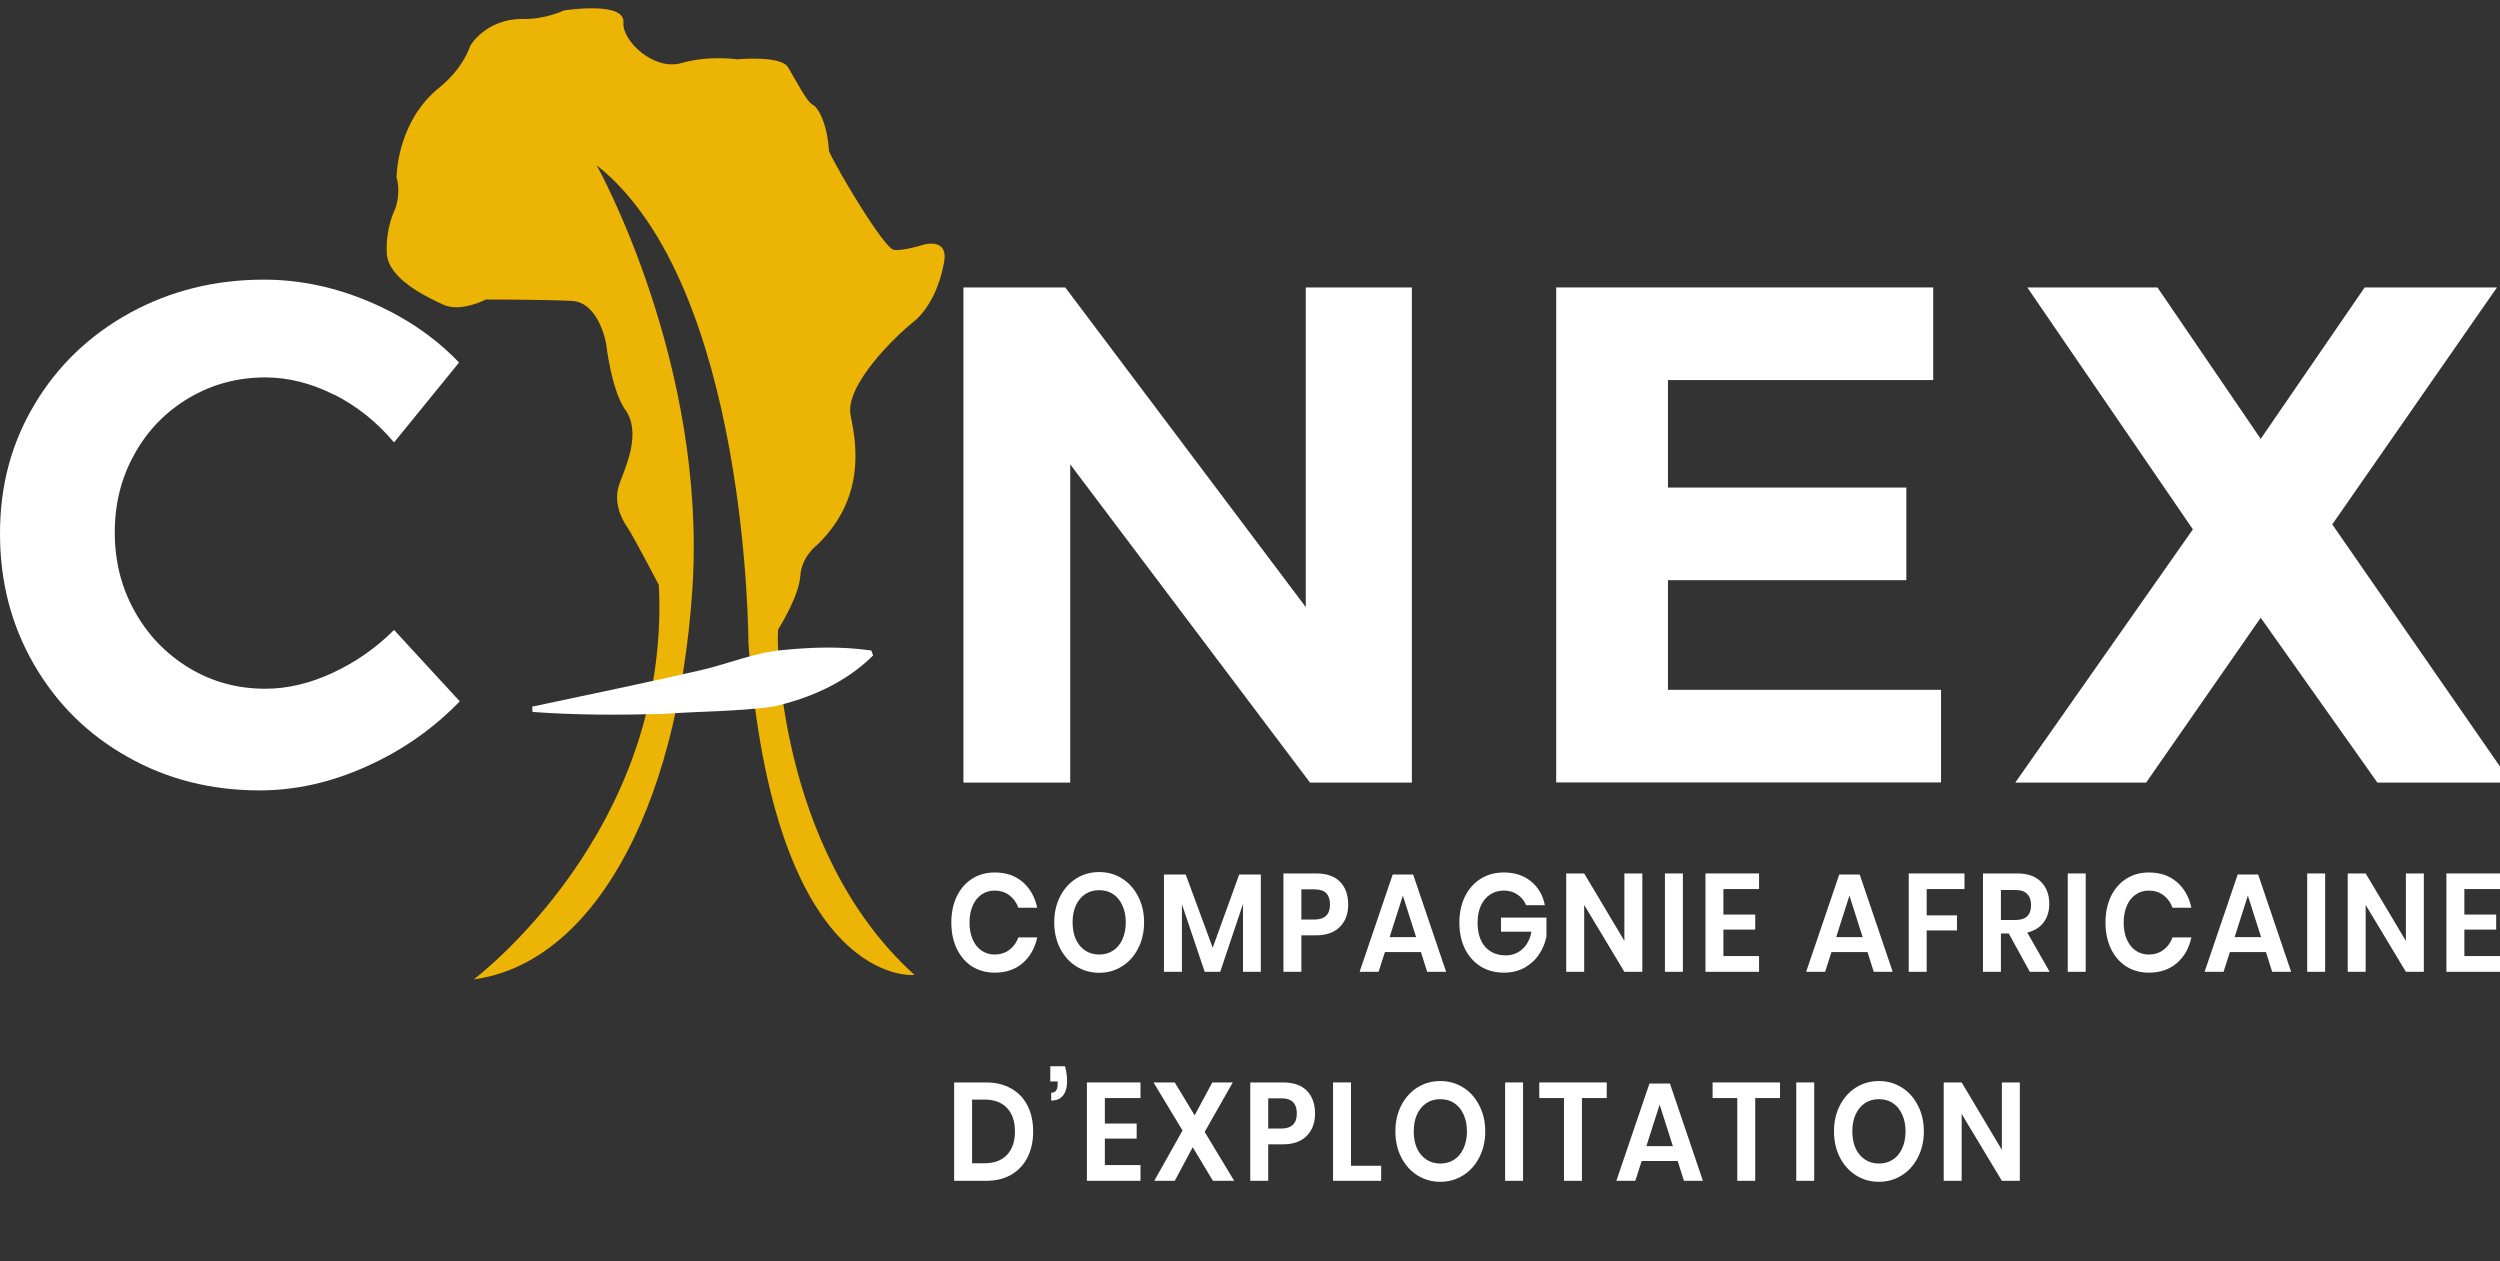 <svg width="113" height="57" viewBox="0 0 113 57" fill="none" xmlns="http://www.w3.org/2000/svg">
<rect x="0" y="0" width="113" height="57" fill="#333333" stroke="none"/>
<g clip-path="url(#clip0_693_2233)">
<path d="M15.105 17.843C14.073 17.323 13.032 17.059 11.992 17.059C10.735 17.059 9.582 17.371 8.541 17.987C7.501 18.604 6.676 19.444 6.084 20.517C5.483 21.581 5.187 22.766 5.187 24.063C5.187 25.36 5.483 26.553 6.084 27.625C6.676 28.698 7.501 29.555 8.541 30.187C9.582 30.819 10.735 31.131 11.992 31.131C12.992 31.131 14.009 30.891 15.041 30.411C16.074 29.931 16.995 29.29 17.811 28.474L20.781 31.7C19.588 32.933 18.187 33.917 16.578 34.638C14.969 35.366 13.352 35.726 11.735 35.726C9.542 35.726 7.549 35.222 5.756 34.205C3.962 33.197 2.562 31.804 1.537 30.035C0.512 28.266 0 26.296 0 24.119C0 21.942 0.52 20.012 1.569 18.267C2.61 16.522 4.051 15.146 5.868 14.145C7.693 13.144 9.71 12.64 11.928 12.64C13.544 12.64 15.146 12.976 16.723 13.649C18.299 14.321 19.644 15.233 20.749 16.386L17.811 19.997C17.043 19.084 16.146 18.363 15.105 17.835V17.843Z" fill="white"/>
<path d="M59.021 12.992H63.816V35.374H59.213L48.374 20.989V35.374H43.547V12.992H48.15L59.021 27.441V12.992Z" fill="white"/>
<path d="M70.34 12.992H87.382V17.179H75.391V22.038H86.166V26.224H75.391V31.18H87.735V35.366H70.34V12.992Z" fill="white"/>
<path d="M91.633 12.992H97.517L102.184 19.837L106.883 12.992H112.863L105.418 23.703L113.503 35.374H107.459L102.184 27.922L97.005 35.374H91.089L99.118 23.927L91.633 12.992Z" fill="white"/>
<path d="M17.923 8.053C17.923 8.053 17.899 5.507 19.892 3.93C20.973 3.042 21.253 2.073 21.253 2.073C21.253 2.073 21.942 0.857 23.607 0.857C24.631 0.889 25.488 0.472 25.488 0.472C25.488 0.472 28.282 0.032 28.178 1.025C28.122 1.857 29.562 3.21 30.803 2.85C32.052 2.49 33.325 2.682 33.325 2.682C33.325 2.682 35.294 2.49 35.622 3.042C35.95 3.594 36.479 4.619 36.727 4.731C36.975 4.843 37.391 5.563 37.471 6.836C37.856 7.693 39.961 11.239 40.409 11.295C40.85 11.351 41.794 11.047 41.794 11.047C41.794 11.047 42.843 10.767 42.683 11.791C42.515 12.816 42.042 13.953 41.274 14.561C40.505 15.169 38.176 17.411 38.448 18.772C38.728 20.125 39.112 22.51 36.951 24.615C36.951 24.615 36.231 25.144 36.175 26.024C36.119 26.913 35.286 28.266 35.182 28.434C35.07 28.602 35.07 38.408 41.338 44.068C41.338 44.068 34.99 44.74 33.829 29.066C33.829 29.066 33.829 12.896 26.969 7.469C26.969 7.469 31.988 16.426 31.292 26.681C30.595 36.935 26.609 43.571 21.413 44.268C21.413 44.268 30.339 37.592 29.779 26.441C29.779 26.441 28.618 24.207 28.338 23.807C28.058 23.407 27.721 22.654 27.994 21.886C28.266 21.117 29.05 19.524 28.21 18.444C27.617 17.515 27.401 15.554 27.401 15.554C27.401 15.554 27.089 13.665 25.848 13.601C24.607 13.537 21.966 13.537 21.966 13.537C21.966 13.537 20.821 14.129 20.052 13.777C19.284 13.424 17.547 12.608 17.483 11.455C17.419 10.303 17.859 9.446 17.859 9.446C17.859 9.446 18.123 8.822 17.939 8.069" fill="#ECB404"/>
<path d="M24.055 31.94C26.312 31.46 29.474 30.803 31.683 30.291C32.932 30.003 34.133 29.483 35.414 29.378C36.687 29.258 37.951 29.202 39.384 29.402L39.464 29.627C38.224 30.859 36.607 31.564 34.941 31.94C33.3 32.164 31.635 32.148 29.986 32.268C28.009 32.324 26.04 32.324 24.071 32.18L24.055 31.948V31.94Z" fill="white"/>
<path d="M44.962 39.436C45.468 39.436 45.888 39.578 46.221 39.864C46.555 40.149 46.775 40.538 46.883 41.029H46.031C45.943 40.79 45.805 40.601 45.617 40.462C45.433 40.324 45.211 40.254 44.95 40.254C44.735 40.254 44.542 40.313 44.369 40.431C44.197 40.548 44.062 40.716 43.966 40.934C43.87 41.153 43.823 41.409 43.823 41.703C43.823 41.992 43.87 42.247 43.966 42.465C44.062 42.683 44.197 42.851 44.369 42.969C44.542 43.086 44.735 43.145 44.95 43.145C45.211 43.145 45.433 43.076 45.617 42.937C45.805 42.799 45.943 42.61 46.031 42.37H46.883C46.775 42.862 46.555 43.25 46.221 43.535C45.888 43.821 45.468 43.964 44.962 43.964C44.574 43.964 44.231 43.869 43.932 43.68C43.637 43.487 43.407 43.218 43.242 42.874C43.081 42.53 43 42.139 43 41.703C43 41.262 43.081 40.869 43.242 40.525C43.407 40.181 43.637 39.914 43.932 39.725C44.227 39.532 44.57 39.436 44.962 39.436Z" fill="white"/>
<path d="M49.683 39.417C50.062 39.417 50.406 39.513 50.712 39.706C51.023 39.9 51.267 40.17 51.443 40.519C51.623 40.863 51.713 41.254 51.713 41.69C51.713 42.127 51.623 42.52 51.443 42.868C51.267 43.216 51.023 43.487 50.712 43.68C50.406 43.873 50.062 43.97 49.683 43.97C49.303 43.97 48.958 43.873 48.648 43.68C48.341 43.487 48.097 43.216 47.917 42.868C47.741 42.52 47.652 42.127 47.652 41.69C47.652 41.254 47.741 40.863 47.917 40.519C48.097 40.17 48.341 39.9 48.648 39.706C48.958 39.513 49.303 39.417 49.683 39.417ZM49.683 40.236C49.445 40.236 49.236 40.294 49.056 40.412C48.876 40.529 48.734 40.699 48.63 40.922C48.531 41.14 48.481 41.396 48.481 41.69C48.481 41.984 48.531 42.242 48.63 42.465C48.734 42.683 48.876 42.851 49.056 42.969C49.236 43.086 49.445 43.145 49.683 43.145C49.921 43.145 50.13 43.086 50.31 42.969C50.49 42.851 50.63 42.683 50.73 42.465C50.833 42.242 50.885 41.984 50.885 41.69C50.885 41.396 50.833 41.14 50.73 40.922C50.63 40.699 50.49 40.529 50.31 40.412C50.13 40.294 49.921 40.236 49.683 40.236Z" fill="white"/>
<path d="M56.989 39.53V43.926H56.183V40.859L55.154 43.926H54.452L53.422 40.871V43.926H52.611V39.53H53.595L54.814 42.837L56.011 39.53H56.989Z" fill="white"/>
<path d="M58.822 42.276V43.926H58.011V39.48H59.489C59.968 39.48 60.329 39.606 60.57 39.858C60.816 40.109 60.938 40.452 60.938 40.884C60.938 41.308 60.812 41.646 60.559 41.898C60.309 42.15 59.953 42.276 59.489 42.276H58.822ZM59.403 41.564C59.878 41.564 60.116 41.338 60.116 40.884C60.116 40.662 60.06 40.492 59.949 40.374C59.838 40.257 59.656 40.198 59.403 40.198H58.822V41.564H59.403Z" fill="white"/>
<path d="M64.226 43.032H62.598L62.311 43.926H61.454L62.949 39.53H63.875L65.365 43.926H64.508L64.226 43.032ZM64.008 42.358L63.409 40.481L62.811 42.358H64.008Z" fill="white"/>
<path d="M67.972 39.436C68.466 39.436 68.877 39.57 69.203 39.839C69.528 40.103 69.737 40.462 69.829 40.916H68.978C68.898 40.714 68.769 40.554 68.593 40.437C68.42 40.315 68.215 40.254 67.977 40.254C67.743 40.254 67.536 40.313 67.356 40.431C67.176 40.548 67.036 40.716 66.936 40.934C66.836 41.153 66.787 41.409 66.787 41.703C66.787 42.169 66.9 42.532 67.126 42.792C67.356 43.053 67.669 43.183 68.064 43.183C68.355 43.183 68.604 43.088 68.811 42.899C69.022 42.711 69.158 42.448 69.22 42.112H67.845V41.476H69.899V42.333C69.841 42.627 69.728 42.897 69.559 43.145C69.394 43.393 69.176 43.592 68.903 43.743C68.635 43.89 68.326 43.964 67.977 43.964C67.579 43.964 67.226 43.869 66.919 43.68C66.616 43.487 66.38 43.221 66.211 42.88C66.046 42.536 65.964 42.144 65.964 41.703C65.964 41.262 66.046 40.871 66.211 40.532C66.38 40.187 66.616 39.919 66.919 39.725C67.222 39.532 67.573 39.436 67.972 39.436Z" fill="white"/>
<path d="M74.233 43.926H73.422L71.605 40.903V43.926H70.793V39.48H71.605L73.422 42.528V39.48H74.233V43.926Z" fill="white"/>
<path d="M76.066 39.48V43.926H75.255V39.48H76.066Z" fill="white"/>
<path d="M77.898 40.185V41.338H79.336V42.018H77.898V43.214H79.509V43.926H77.087V39.48H79.509V40.185H77.898Z" fill="white"/>
<path d="M84.411 43.032H82.783L82.495 43.926H81.638L83.134 39.53H84.06L85.55 43.926H84.693L84.411 43.032ZM84.192 42.358L83.594 40.481L82.996 42.358H84.192Z" fill="white"/>
<path d="M88.795 39.48V40.185H87.086V41.375H88.455V42.056H87.086V43.926H86.275V39.48H88.795Z" fill="white"/>
<path d="M91.747 43.926L90.797 42.194H90.441V43.926H89.63V39.48H91.177C91.649 39.48 92.007 39.606 92.253 39.858C92.502 40.109 92.627 40.441 92.627 40.853C92.627 41.188 92.54 41.47 92.368 41.697C92.199 41.923 91.954 42.074 91.632 42.15L92.644 43.926H91.747ZM90.441 41.583H91.108C91.572 41.583 91.804 41.359 91.804 40.909C91.804 40.695 91.747 40.529 91.632 40.412C91.52 40.29 91.346 40.229 91.108 40.229H90.441V41.583Z" fill="white"/>
<path d="M94.273 39.48V43.926H93.462V39.48H94.273Z" fill="white"/>
<path d="M97.129 39.436C97.636 39.436 98.055 39.578 98.389 39.864C98.723 40.149 98.943 40.538 99.051 41.029H98.199C98.111 40.79 97.973 40.601 97.785 40.462C97.601 40.324 97.379 40.254 97.118 40.254C96.903 40.254 96.71 40.313 96.537 40.431C96.364 40.548 96.23 40.716 96.134 40.934C96.038 41.153 95.99 41.409 95.99 41.703C95.99 41.992 96.038 42.247 96.134 42.465C96.23 42.683 96.364 42.851 96.537 42.969C96.71 43.086 96.903 43.145 97.118 43.145C97.379 43.145 97.601 43.076 97.785 42.937C97.973 42.799 98.111 42.61 98.199 42.37H99.051C98.943 42.862 98.723 43.25 98.389 43.535C98.055 43.821 97.636 43.964 97.129 43.964C96.742 43.964 96.399 43.869 96.1 43.68C95.805 43.487 95.574 43.218 95.409 42.874C95.248 42.53 95.168 42.139 95.168 41.703C95.168 41.262 95.248 40.869 95.409 40.525C95.574 40.181 95.805 39.914 96.1 39.725C96.395 39.532 96.738 39.436 97.129 39.436Z" fill="white"/>
<path d="M102.42 43.032H100.792L100.505 43.926H99.648L101.143 39.53H102.069L103.559 43.926H102.702L102.42 43.032ZM102.202 42.358L101.603 40.481L101.005 42.358H102.202Z" fill="white"/>
<path d="M105.096 39.48V43.926H104.285V39.48H105.096Z" fill="white"/>
<path d="M109.557 43.926H108.746L106.928 40.903V43.926H106.117V39.48H106.928L108.746 42.528V39.48H109.557V43.926Z" fill="white"/>
<path d="M111.389 40.185V41.338H112.827V42.018H111.389V43.214H113V43.926H110.578V39.48H113V40.185H111.389Z" fill="white"/>
<path d="M46.699 51.143C46.699 51.584 46.614 51.972 46.446 52.308C46.277 52.644 46.031 52.907 45.709 53.096C45.391 53.28 45.011 53.373 44.57 53.373H43.127V48.926H44.57C45.011 48.926 45.391 49.019 45.709 49.203C46.031 49.384 46.277 49.642 46.446 49.978C46.614 50.31 46.699 50.698 46.699 51.143ZM44.501 52.579C44.938 52.579 45.276 52.453 45.514 52.201C45.755 51.949 45.876 51.597 45.876 51.143C45.876 50.686 45.755 50.331 45.514 50.079C45.276 49.827 44.938 49.701 44.501 49.701H43.938V52.579H44.501Z" fill="white"/>
<path d="M48.14 48.196C48.201 48.418 48.232 48.645 48.232 48.876C48.232 49.149 48.171 49.363 48.048 49.518C47.929 49.67 47.751 49.745 47.513 49.745V49.392C47.613 49.392 47.686 49.361 47.732 49.298C47.781 49.235 47.806 49.136 47.806 49.002V48.882H47.473V48.196H48.14Z" fill="white"/>
<path d="M49.939 49.632V50.784H51.377V51.464H49.939V52.661H51.55V53.373H49.128V48.926H51.55V49.632H49.939Z" fill="white"/>
<path d="M54.825 53.373L53.911 51.855L53.099 53.373H52.173L53.45 51.099L52.139 48.926H53.099L53.997 50.413L54.796 48.926H55.722L54.451 51.162L55.786 53.373H54.825Z" fill="white"/>
<path d="M57.323 51.723V53.373H56.512V48.926H57.99C58.469 48.926 58.83 49.052 59.072 49.304C59.317 49.556 59.44 49.898 59.44 50.331C59.44 50.755 59.313 51.093 59.06 51.345C58.811 51.597 58.454 51.723 57.99 51.723H57.323ZM57.904 51.011C58.379 51.011 58.617 50.784 58.617 50.331C58.617 50.108 58.562 49.938 58.45 49.821C58.339 49.703 58.157 49.644 57.904 49.644H57.323V51.011H57.904Z" fill="white"/>
<path d="M61.065 52.693H62.428V53.373H60.254V48.926H61.065V52.693Z" fill="white"/>
<path d="M65.103 48.863C65.482 48.863 65.826 48.96 66.132 49.153C66.443 49.346 66.686 49.617 66.863 49.966C67.043 50.31 67.133 50.7 67.133 51.137C67.133 51.574 67.043 51.966 66.863 52.315C66.686 52.663 66.443 52.934 66.132 53.127C65.826 53.32 65.482 53.417 65.103 53.417C64.723 53.417 64.378 53.32 64.067 53.127C63.761 52.934 63.517 52.663 63.337 52.315C63.16 51.966 63.072 51.574 63.072 51.137C63.072 50.7 63.16 50.31 63.337 49.966C63.517 49.617 63.761 49.346 64.067 49.153C64.378 48.96 64.723 48.863 65.103 48.863ZM65.103 49.682C64.865 49.682 64.656 49.741 64.476 49.858C64.296 49.976 64.154 50.146 64.05 50.369C63.95 50.587 63.901 50.843 63.901 51.137C63.901 51.431 63.95 51.689 64.05 51.912C64.154 52.13 64.296 52.298 64.476 52.415C64.656 52.533 64.865 52.592 65.103 52.592C65.341 52.592 65.549 52.533 65.73 52.415C65.91 52.298 66.05 52.13 66.15 51.912C66.253 51.689 66.305 51.431 66.305 51.137C66.305 50.843 66.253 50.587 66.15 50.369C66.05 50.146 65.91 49.976 65.73 49.858C65.549 49.741 65.341 49.682 65.103 49.682Z" fill="white"/>
<path d="M68.842 48.926V53.373H68.031V48.926H68.842Z" fill="white"/>
<path d="M72.624 48.926V49.632H71.503V53.373H70.692V49.632H69.576V48.926H72.624Z" fill="white"/>
<path d="M75.832 52.478H74.204L73.916 53.373H73.059L74.555 48.977H75.481L76.971 53.373H76.114L75.832 52.478ZM75.613 51.804L75.015 49.928L74.417 51.804H75.613Z" fill="white"/>
<path d="M80.457 48.926V49.632H79.336V53.373H78.525V49.632H77.409V48.926H80.457Z" fill="white"/>
<path d="M82.002 48.926V53.373H81.191V48.926H82.002Z" fill="white"/>
<path d="M84.928 48.863C85.307 48.863 85.651 48.96 85.957 49.153C86.268 49.346 86.511 49.617 86.688 49.966C86.868 50.31 86.958 50.7 86.958 51.137C86.958 51.574 86.868 51.966 86.688 52.315C86.511 52.663 86.268 52.934 85.957 53.127C85.651 53.32 85.307 53.417 84.928 53.417C84.548 53.417 84.203 53.32 83.892 53.127C83.585 52.934 83.342 52.663 83.162 52.315C82.985 51.966 82.897 51.574 82.897 51.137C82.897 50.7 82.985 50.31 83.162 49.966C83.342 49.617 83.585 49.346 83.892 49.153C84.203 48.96 84.548 48.863 84.928 48.863ZM84.928 49.682C84.69 49.682 84.481 49.741 84.301 49.858C84.121 49.976 83.979 50.146 83.875 50.369C83.775 50.587 83.725 50.843 83.725 51.137C83.725 51.431 83.775 51.689 83.875 51.912C83.979 52.13 84.121 52.298 84.301 52.415C84.481 52.533 84.69 52.592 84.928 52.592C85.165 52.592 85.374 52.533 85.555 52.415C85.735 52.298 85.875 52.13 85.975 51.912C86.078 51.689 86.13 51.431 86.13 51.137C86.13 50.843 86.078 50.587 85.975 50.369C85.875 50.146 85.735 49.976 85.555 49.858C85.374 49.741 85.165 49.682 84.928 49.682Z" fill="white"/>
<path d="M91.296 53.373H90.485L88.667 50.35V53.373H87.856V48.926H88.667L90.485 51.975V48.926H91.296V53.373Z" fill="white"/>
</g>
<defs>
<clipPath id="clip0_693_2233">
<rect width="113" height="55.952" fill="white" transform="translate(0 0.368)"/>
</clipPath>
</defs>
</svg>
